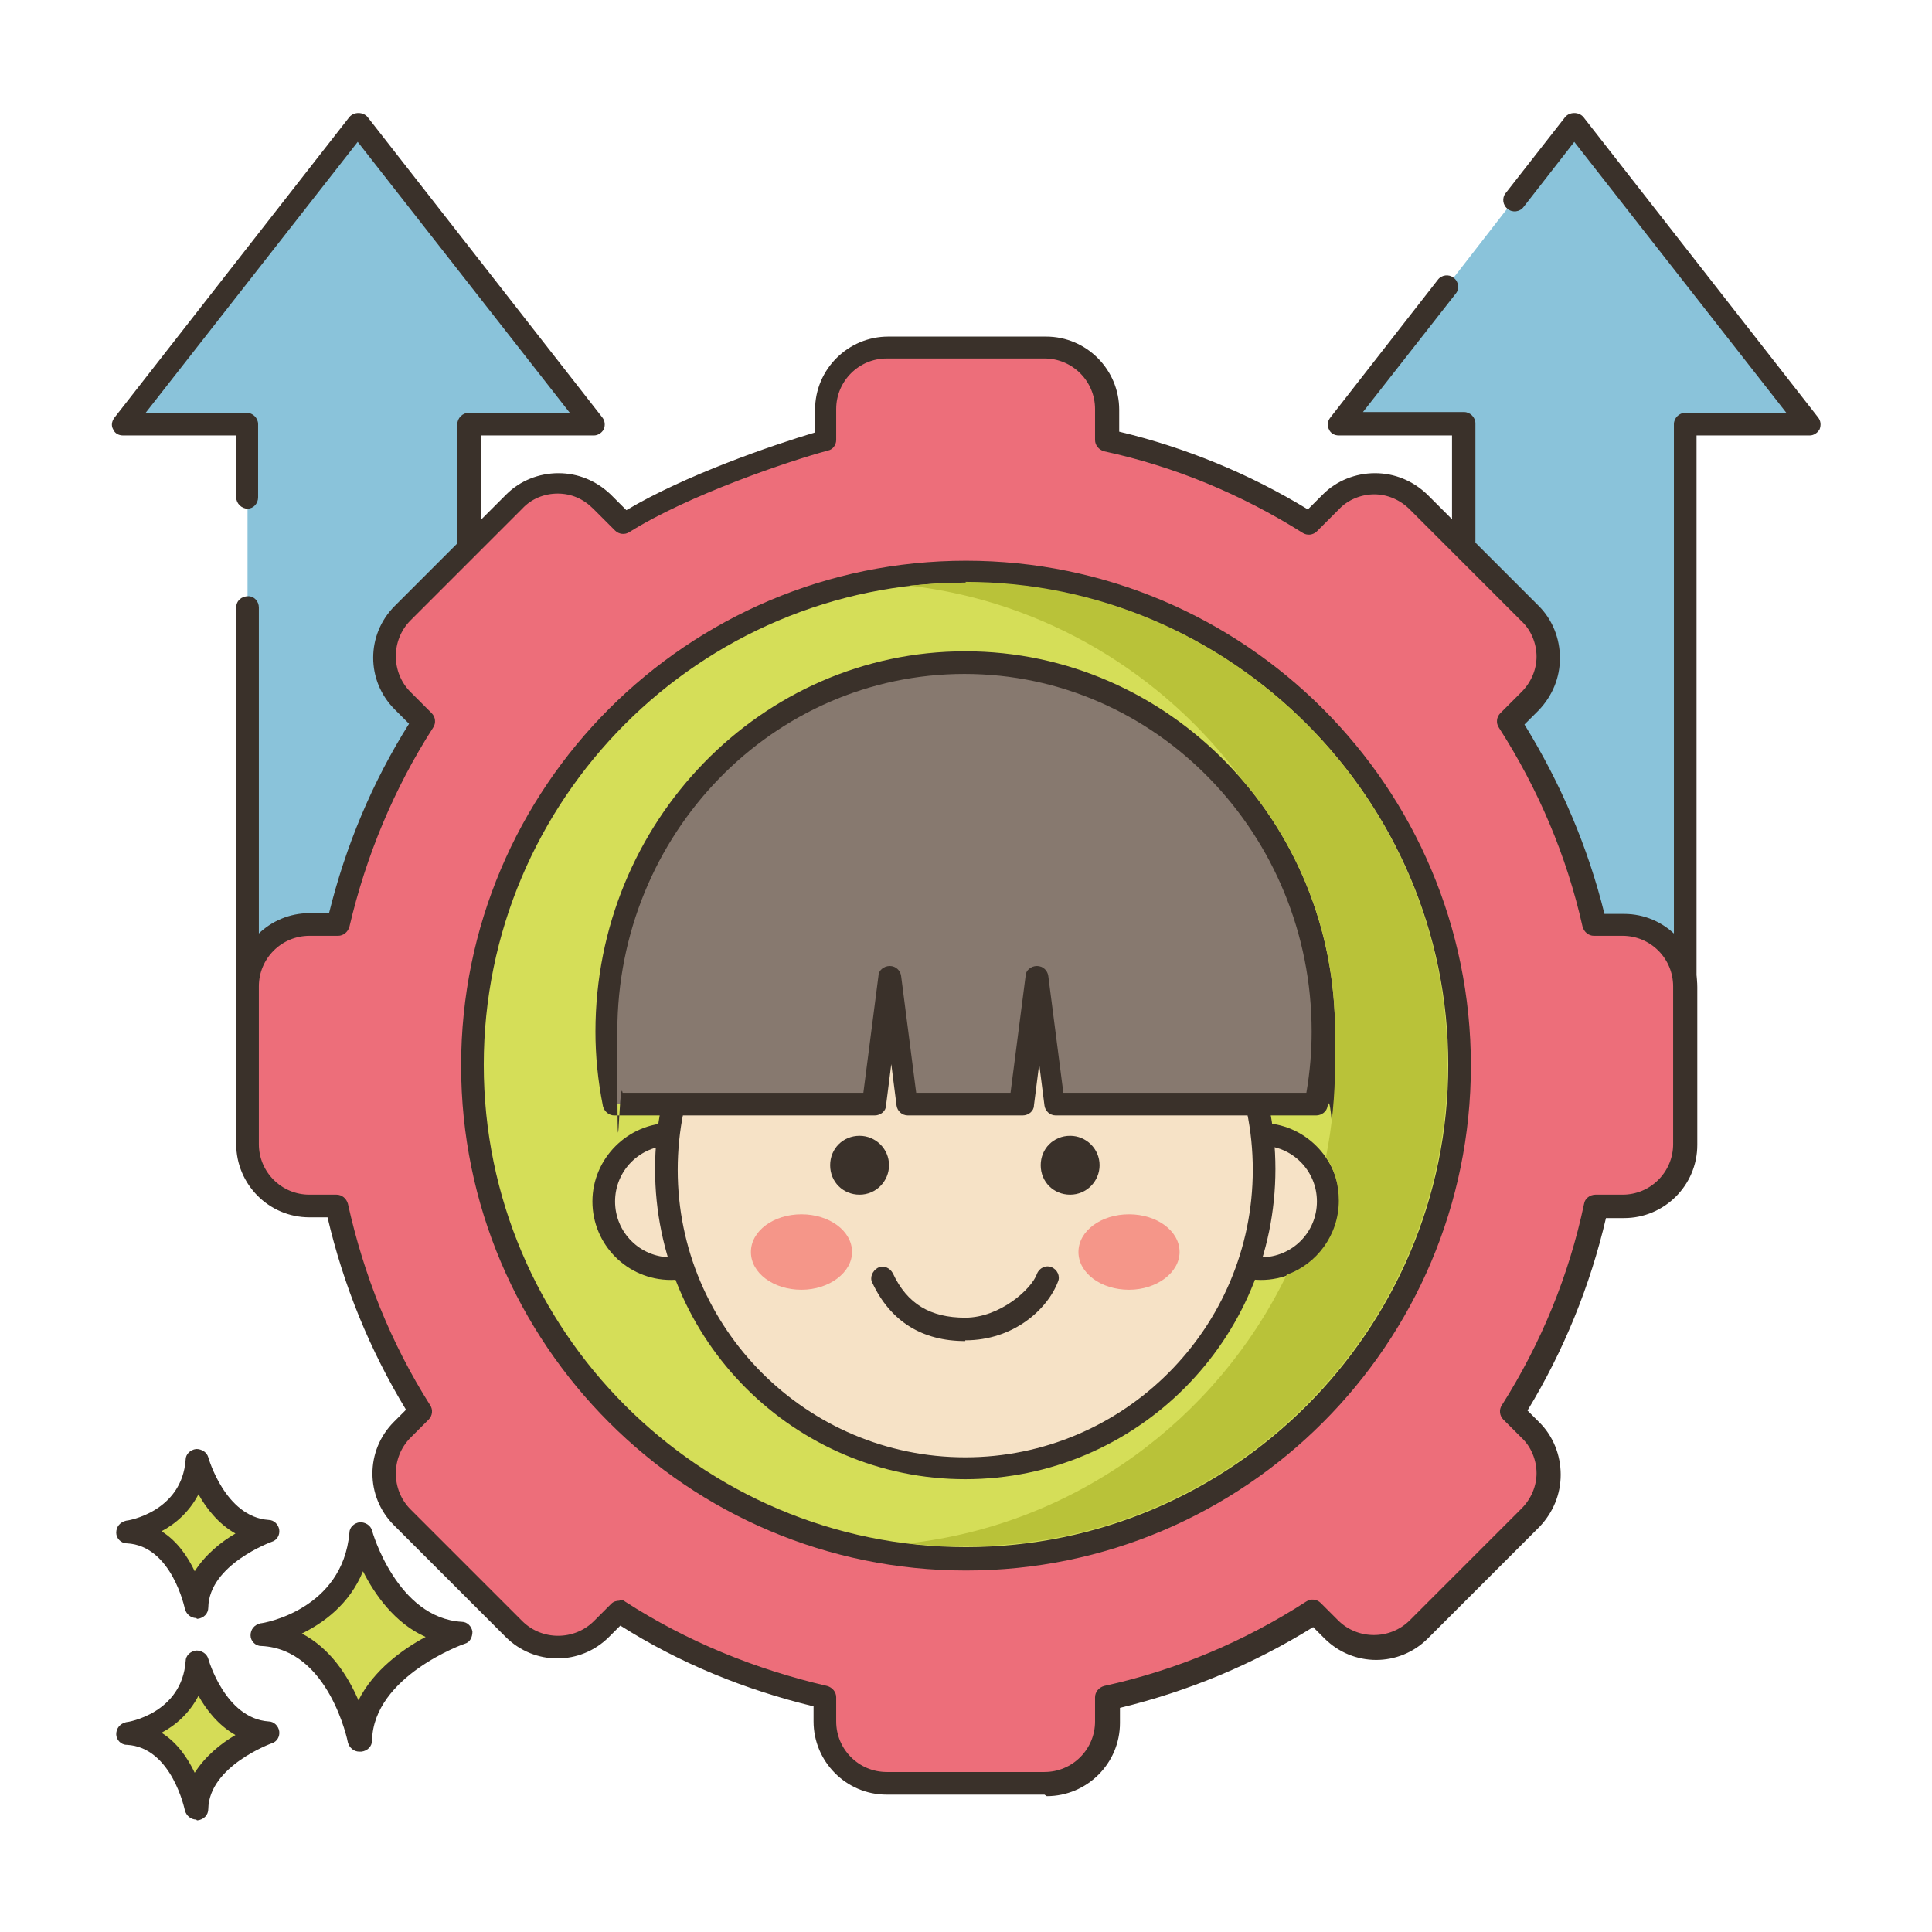 <svg xmlns="http://www.w3.org/2000/svg" xmlns:xlink="http://www.w3.org/1999/xlink" id="Layer_1" viewBox="0 0 256 256"><defs><style>      .st0 {        fill: #ed6e7a;      }      .st1 {        fill: #3a312a;      }      .st2 {        fill: #d5de58;      }      .st3 {        fill: #b9c239;      }      .st4 {        fill: #f6e2c6;      }      .st5 {        fill: #f59689;      }      .st6 {        fill: #d5dc57;      }      .st7 {        fill: #87796f;      }      .st8 {        fill: #8ac3da;      }    </style></defs><polygon class="st8" points="32.8 80.5 32.8 80.5 32.8 140 62.1 140 62.1 56.2 78.6 56.2 47.5 16.4 16.3 56.2 32.8 56.2 32.8 65.9 32.8 65.9 32.8 80.5"></polygon><path class="st1" d="M62.1,141.5h-29.3c-.8,0-1.5-.7-1.5-1.5v-59.5c0-.9.7-1.5,1.6-1.5.8,0,1.4.7,1.4,1.5s0,.1,0,.2v57.9h26.3V56.2c0-.8.7-1.5,1.5-1.5h13.4l-28.1-35.9-28.1,35.9h13.4c.8,0,1.5.7,1.5,1.5v9.5c0,0,0,.1,0,.2,0,.8-.6,1.5-1.4,1.5,0,0,0,0,0,0-.8,0-1.5-.7-1.5-1.5v-8.2h-15c-.6,0-1.1-.3-1.3-.8-.3-.5-.2-1.1.2-1.6L46.3,15.5c.6-.7,1.8-.7,2.4,0l31.1,39.8c.4.5.4,1.1.2,1.6-.3.5-.8.8-1.3.8h-15v82.3c0,.8-.7,1.5-1.5,1.5Z"></path><polygon class="st8" points="191.6 38.1 177.4 56.2 193.9 56.2 193.9 140 223.2 140 223.2 56.2 239.7 56.2 208.5 16.4 200.6 26.5 191.6 38.1"></polygon><path class="st1" d="M223.2,141.5h-29.3c-.8,0-1.5-.7-1.5-1.5V57.7h-15c-.6,0-1.1-.3-1.3-.8-.3-.5-.2-1.1.2-1.6l14.2-18.2c.5-.7,1.5-.8,2.1-.3.7.5.8,1.5.3,2.1l-12.3,15.7h13.4c.8,0,1.5.7,1.5,1.5v82.3h26.3V56.2c0-.8.7-1.5,1.5-1.5h13.4l-28.1-35.9-6.7,8.6c-.5.7-1.5.8-2.1.3-.7-.5-.8-1.5-.3-2.1l7.9-10.1c.6-.7,1.8-.7,2.4,0l31.1,39.8c.4.5.4,1.1.2,1.6-.3.5-.8.8-1.3.8h-15v82.3c0,.8-.7,1.5-1.5,1.5Z"></path><path class="st6" d="M47.7,203.2s3.4,12.7,13.2,13.2c0,0-13.1,4.5-13.3,14.2,0,0-2.6-13.6-12.9-14.1,0,0,12-1.8,13-13.4Z"></path><path class="st1" d="M47.6,232.1c-.7,0-1.3-.5-1.5-1.2,0-.1-2.5-12.4-11.5-12.8-.8,0-1.4-.7-1.4-1.4,0-.8.5-1.4,1.3-1.6.4,0,10.9-1.8,11.8-12,0-.7.6-1.3,1.4-1.4.7,0,1.4.4,1.6,1.1,0,.1,3.3,11.6,11.9,12.1.7,0,1.3.6,1.4,1.3,0,.7-.3,1.4-1,1.6-.1,0-12.1,4.3-12.3,12.8,0,.8-.6,1.4-1.4,1.5,0,0,0,0-.1,0ZM39.9,216.4c3.9,2,6.2,5.7,7.6,8.9,2-4,5.9-6.8,8.9-8.4-4.1-1.8-6.8-5.7-8.3-8.7-1.8,4.4-5.3,6.9-8.2,8.3Z"></path><path class="st6" d="M26,220.2s2.4,9,9.4,9.4c0,0-9.3,3.2-9.4,10,0,0-1.8-9.6-9.1-9.9,0,0,8.5-1.3,9.2-9.5Z"></path><path class="st1" d="M26,241.1c-.7,0-1.3-.5-1.5-1.2,0,0-1.7-8.4-7.7-8.7-.8,0-1.4-.7-1.4-1.4,0-.8.5-1.4,1.3-1.6.3,0,7.4-1.2,7.9-8.1,0-.7.6-1.3,1.4-1.4.7,0,1.4.4,1.6,1.1h0c0,0,2.2,7.9,8,8.3.7,0,1.3.6,1.4,1.3s-.3,1.4-1,1.6c0,0-8.3,3-8.4,8.7,0,.8-.6,1.4-1.4,1.5,0,0,0,0-.1,0ZM21.4,229.6c2.1,1.3,3.5,3.4,4.4,5.3,1.4-2.2,3.5-3.9,5.4-5-2.3-1.3-3.9-3.4-4.9-5.2-1.2,2.3-3,3.9-4.9,4.9Z"></path><path class="st6" d="M26,193.5s2.4,9,9.4,9.4c0,0-9.3,3.2-9.4,10,0,0-1.8-9.6-9.1-9.9,0,0,8.5-1.3,9.2-9.5Z"></path><path class="st1" d="M26,214.4c-.7,0-1.3-.5-1.5-1.2,0,0-1.7-8.4-7.7-8.7-.8,0-1.4-.7-1.4-1.4,0-.8.5-1.4,1.3-1.6.3,0,7.4-1.2,7.9-8.1,0-.7.6-1.3,1.4-1.4.7,0,1.4.4,1.6,1.1h0c0,0,2.2,7.9,8,8.3.7,0,1.3.6,1.4,1.3s-.3,1.4-1,1.6c0,0-8.3,3-8.4,8.7,0,.8-.6,1.4-1.4,1.5,0,0,0,0-.1,0ZM21.4,202.9c2.1,1.3,3.5,3.4,4.4,5.3,1.4-2.2,3.5-3.9,5.4-5-2.3-1.3-3.9-3.4-4.9-5.2-1.2,2.3-3,3.9-4.9,4.9Z"></path><path class="st0" d="M214.9,122.5h-3.8c-2.2-9.7-6.1-18.7-11.3-26.9l2.8-2.8c3.2-3.2,3.2-8.4,0-11.6l-14.8-14.8c-3.2-3.2-8.4-3.2-11.6,0l-2.9,2.9c-8.1-5.1-17.1-8.9-26.8-11v-4.1c0-4.5-3.7-8.2-8.2-8.2h-20.9c-4.5,0-8.2,3.7-8.2,8.2v4.1c-5.1,1.4-18.7,5.9-26.8,11l-2.9-2.9c-3.2-3.2-8.4-3.2-11.6,0l-14.8,14.8c-3.2,3.2-3.2,8.4,0,11.6l2.8,2.8c-5.2,8.1-9.1,17.2-11.3,26.9h-3.8c-4.5,0-8.2,3.7-8.2,8.2v20.9c0,4.5,3.7,8.2,8.2,8.2h3.6c2.1,9.8,5.9,19,11.1,27.2l-2.4,2.4c-3.2,3.2-3.2,8.4,0,11.6l14.8,14.8c3.2,3.2,8.4,3.2,11.6,0l2.3-2.3c8.2,5.3,17.5,9.2,27.3,11.4v3.2c0,4.5,3.7,8.2,8.2,8.2h20.9c4.5,0,8.2-3.7,8.2-8.2v-3.2c9.9-2.2,19.1-6.1,27.3-11.4l2.3,2.3c3.2,3.2,8.4,3.2,11.6,0l14.8-14.8c3.2-3.2,3.2-8.4,0-11.6l-2.4-2.4c5.2-8.2,9-17.4,11.1-27.2h3.6c4.5,0,8.2-3.7,8.2-8.2v-20.9c0-4.5-3.7-8.2-8.2-8.2Z"></path><path class="st1" d="M138.4,237.8h-20.9c-5.4,0-9.7-4.4-9.7-9.7v-2c-9.1-2.2-17.7-5.7-25.6-10.7l-1.5,1.5c-3.8,3.8-9.9,3.8-13.7,0l-14.8-14.8c-3.8-3.8-3.8-9.9,0-13.7l1.6-1.6c-4.8-7.9-8.3-16.5-10.4-25.5h-2.4c-5.4,0-9.7-4.4-9.7-9.7v-20.9c0-5.4,4.4-9.7,9.7-9.7h2.6c2.2-8.9,5.7-17.3,10.6-25.1l-1.9-1.9c-3.8-3.8-3.8-9.9,0-13.7l14.8-14.8c1.8-1.8,4.3-2.8,6.9-2.8s5,1,6.9,2.8l2.1,2.1c7.7-4.6,19.3-8.6,25-10.3v-3c0-5.4,4.4-9.7,9.7-9.7h20.9c5.4,0,9.7,4.4,9.7,9.7v2.9c8.8,2.1,17.3,5.6,25,10.3l2-2c1.8-1.8,4.3-2.8,6.9-2.8s5,1,6.9,2.8l14.8,14.8c1.8,1.8,2.8,4.3,2.8,6.9s-1,5-2.8,6.9l-1.9,1.9c4.8,7.8,8.4,16.2,10.6,25.1h2.6c5.4,0,9.7,4.4,9.7,9.7v20.9c0,5.4-4.4,9.7-9.7,9.7h-2.4c-2.1,9-5.6,17.6-10.4,25.5l1.6,1.6c1.8,1.8,2.8,4.3,2.8,6.9s-1,5-2.8,6.9l-14.8,14.8c-3.8,3.8-9.9,3.8-13.7,0l-1.5-1.5c-7.9,4.9-16.5,8.5-25.6,10.7v2c0,5.4-4.4,9.7-9.7,9.7ZM82,212c.3,0,.6,0,.8.2,8.2,5.3,17.3,9,26.8,11.2.7.2,1.2.8,1.2,1.5v3.2c0,3.7,3,6.7,6.7,6.7h20.9c3.7,0,6.7-3,6.7-6.7v-3.2c0-.7.5-1.3,1.2-1.5,9.6-2.1,18.6-5.9,26.8-11.2.6-.4,1.4-.3,1.9.2l2.3,2.3c2.6,2.6,6.9,2.6,9.5,0l14.8-14.8c1.3-1.3,2-3,2-4.7s-.7-3.5-2-4.7l-2.4-2.4c-.5-.5-.6-1.3-.2-1.9,5.2-8.2,8.9-17.2,10.9-26.7.1-.7.8-1.2,1.5-1.2h3.6c3.7,0,6.7-3,6.7-6.7v-20.9c0-3.7-3-6.7-6.7-6.7h-3.8c-.7,0-1.3-.5-1.5-1.2-2.1-9.4-5.9-18.3-11.1-26.4-.4-.6-.3-1.4.2-1.9l2.8-2.8c1.3-1.3,2-3,2-4.7s-.7-3.5-2-4.7l-14.8-14.8c-1.3-1.3-3-2-4.7-2s-3.5.7-4.7,2l-2.9,2.9c-.5.5-1.3.6-1.9.2-8.1-5.1-17-8.8-26.3-10.8-.7-.2-1.2-.8-1.2-1.5v-4.1c0-3.7-3-6.7-6.7-6.7h-20.9c-3.7,0-6.7,3-6.7,6.7v4.1c0,.7-.5,1.3-1.1,1.4-5.2,1.4-18.5,5.9-26.3,10.8-.6.4-1.4.3-1.9-.2l-2.9-2.9c-1.3-1.3-2.9-2-4.7-2s-3.5.7-4.7,2l-14.8,14.8c-2.6,2.6-2.6,6.9,0,9.5l2.8,2.8c.5.5.6,1.3.2,1.9-5.2,8.1-8.9,17-11.1,26.4-.2.7-.8,1.2-1.5,1.2h-3.8c-3.7,0-6.7,3-6.7,6.7v20.9c0,3.7,3,6.7,6.7,6.7h3.6c.7,0,1.3.5,1.5,1.2,2.1,9.5,5.7,18.5,10.9,26.7.4.6.3,1.4-.2,1.9l-2.4,2.4c-2.6,2.6-2.6,6.9,0,9.5l14.8,14.8c2.6,2.6,6.9,2.6,9.5,0l2.3-2.3c.3-.3.7-.4,1.1-.4Z"></path><circle class="st2" cx="128" cy="141.2" r="65.4"></circle><path class="st1" d="M128,208.1c-36.9,0-66.9-30-66.9-66.9s30-66.9,66.9-66.9,66.9,30,66.9,66.9-30,66.9-66.9,66.9ZM128,77.2c-35.3,0-63.9,28.7-63.9,63.9s28.7,63.9,63.9,63.9,63.9-28.7,63.9-63.9-28.7-63.9-63.9-63.9Z"></path><ellipse class="st4" cx="88.9" cy="159.2" rx="8.9" ry="8.9" transform="translate(-70.5 247.7) rotate(-89.8)"></ellipse><path class="st1" d="M88.9,169.6c-5.8,0-10.4-4.7-10.4-10.4s4.7-10.4,10.4-10.4,10.4,4.7,10.4,10.4c0,5.7-4.7,10.4-10.4,10.4ZM88.9,151.8c-4.1,0-7.4,3.3-7.4,7.4s3.3,7.4,7.4,7.4,7.4-3.3,7.4-7.4c0-4.1-3.3-7.4-7.4-7.4Z"></path><ellipse class="st4" cx="167.1" cy="159.2" rx="8.9" ry="8.9" transform="translate(7.4 325.8) rotate(-89.8)"></ellipse><path class="st1" d="M167.1,169.6c-5.8,0-10.4-4.7-10.4-10.4s4.7-10.4,10.4-10.4,10.4,4.7,10.4,10.4c0,5.7-4.7,10.4-10.4,10.4ZM167.1,151.8c-4.1,0-7.4,3.3-7.4,7.4s3.3,7.4,7.4,7.4,7.4-3.3,7.4-7.4c0-4.1-3.3-7.4-7.4-7.4Z"></path><circle class="st4" cx="127.9" cy="154.9" r="39.6"></circle><path class="st1" d="M127.9,196c-22.6,0-41.1-18.4-41.1-41.1s18.4-41.1,41.1-41.1,41.1,18.4,41.1,41.1c0,22.6-18.4,41.1-41.1,41.1ZM127.9,116.9c-21,0-38.1,17.1-38.1,38.1s17.1,38.1,38.1,38.1,38.1-17.1,38.1-38.1c0-21-17.1-38.1-38.1-38.1Z"></path><path class="st7" d="M175.4,136.7c0,3-.3,6.3-.9,9.6h-34.5l-2.2-16.8-2.2,16.8h-15.2l-2.2-16.8-2.2,16.8h-34.5c-.6-3.3-1-6.6-1-9.6,0-27,21.2-48.9,47.5-48.9s47.5,21.9,47.5,48.9Z"></path><path class="st1" d="M174.4,147.8h-34.5c-.8,0-1.4-.6-1.5-1.3l-.7-5.5-.7,5.5c0,.7-.7,1.3-1.5,1.3h-15.2c-.8,0-1.4-.6-1.5-1.3l-.7-5.5-.7,5.5c0,.7-.7,1.3-1.5,1.3h-34.5c-.7,0-1.3-.5-1.5-1.2-.7-3.5-1-6.8-1-9.9,0-27.8,22-50.4,49-50.4s49,22.6,49,50.4-.3,6.4-1,9.9c-.1.7-.8,1.2-1.5,1.2ZM141.2,144.8h31.9c.5-2.9.7-5.6.7-8.1,0-26.1-20.6-47.4-46-47.4s-46,21.2-46,47.4.2,5.3.7,8.1h31.9l2-15.5c0-.7.7-1.3,1.5-1.3s1.4.6,1.5,1.3l2,15.5h12.5l2-15.5c0-.7.7-1.3,1.5-1.3s1.4.6,1.5,1.3l2,15.5Z"></path><path class="st1" d="M117.8,154.4c0,2.1-1.7,3.9-3.9,3.9s-3.9-1.7-3.9-3.9,1.7-3.9,3.9-3.9c2.1,0,3.9,1.7,3.9,3.9Z"></path><path class="st1" d="M145.7,154.4c0,2.1-1.7,3.9-3.9,3.9s-3.9-1.7-3.9-3.9,1.7-3.9,3.9-3.9c2.1,0,3.9,1.7,3.9,3.9Z"></path><path class="st5" d="M112.9,165.9c0,2.7-3,5-6.7,5s-6.7-2.2-6.7-5,3-5,6.7-5,6.7,2.2,6.7,5Z"></path><path class="st5" d="M156.3,165.9c0,2.7-3,5-6.7,5s-6.7-2.2-6.7-5,3-5,6.7-5,6.7,2.2,6.7,5Z"></path><path class="st1" d="M127.9,177.7c-5.7,0-9.9-2.6-12.3-7.7-.4-.7,0-1.6.7-2,.8-.4,1.6,0,2,.7,1.9,4.1,5,5.9,9.6,5.9s8.8-3.8,9.5-5.8c.3-.8,1.2-1.2,1.9-.9.8.3,1.2,1.2.9,1.9-1.4,3.7-5.9,7.8-12.3,7.8Z"></path><path class="st3" d="M128,77.2c-2.5,0-5,.2-7.5.4,18,2.1,33.7,11.7,44,25.6,7.7,8.9,12.4,20.6,12.4,33.4s0,.7,0,1c0,1.1,0,2.3,0,3.4,0,4.2-.4,8.3-1.2,12.3,1.1,1.6,1.7,3.6,1.7,5.8,0,4.5-2.9,8.4-6.9,9.8-9.3,19.2-28,33.1-50.1,35.6,2.5.3,5,.4,7.5.4,35.3,0,63.9-28.7,63.9-63.9s-28.7-63.9-63.9-63.9Z"></path></svg>